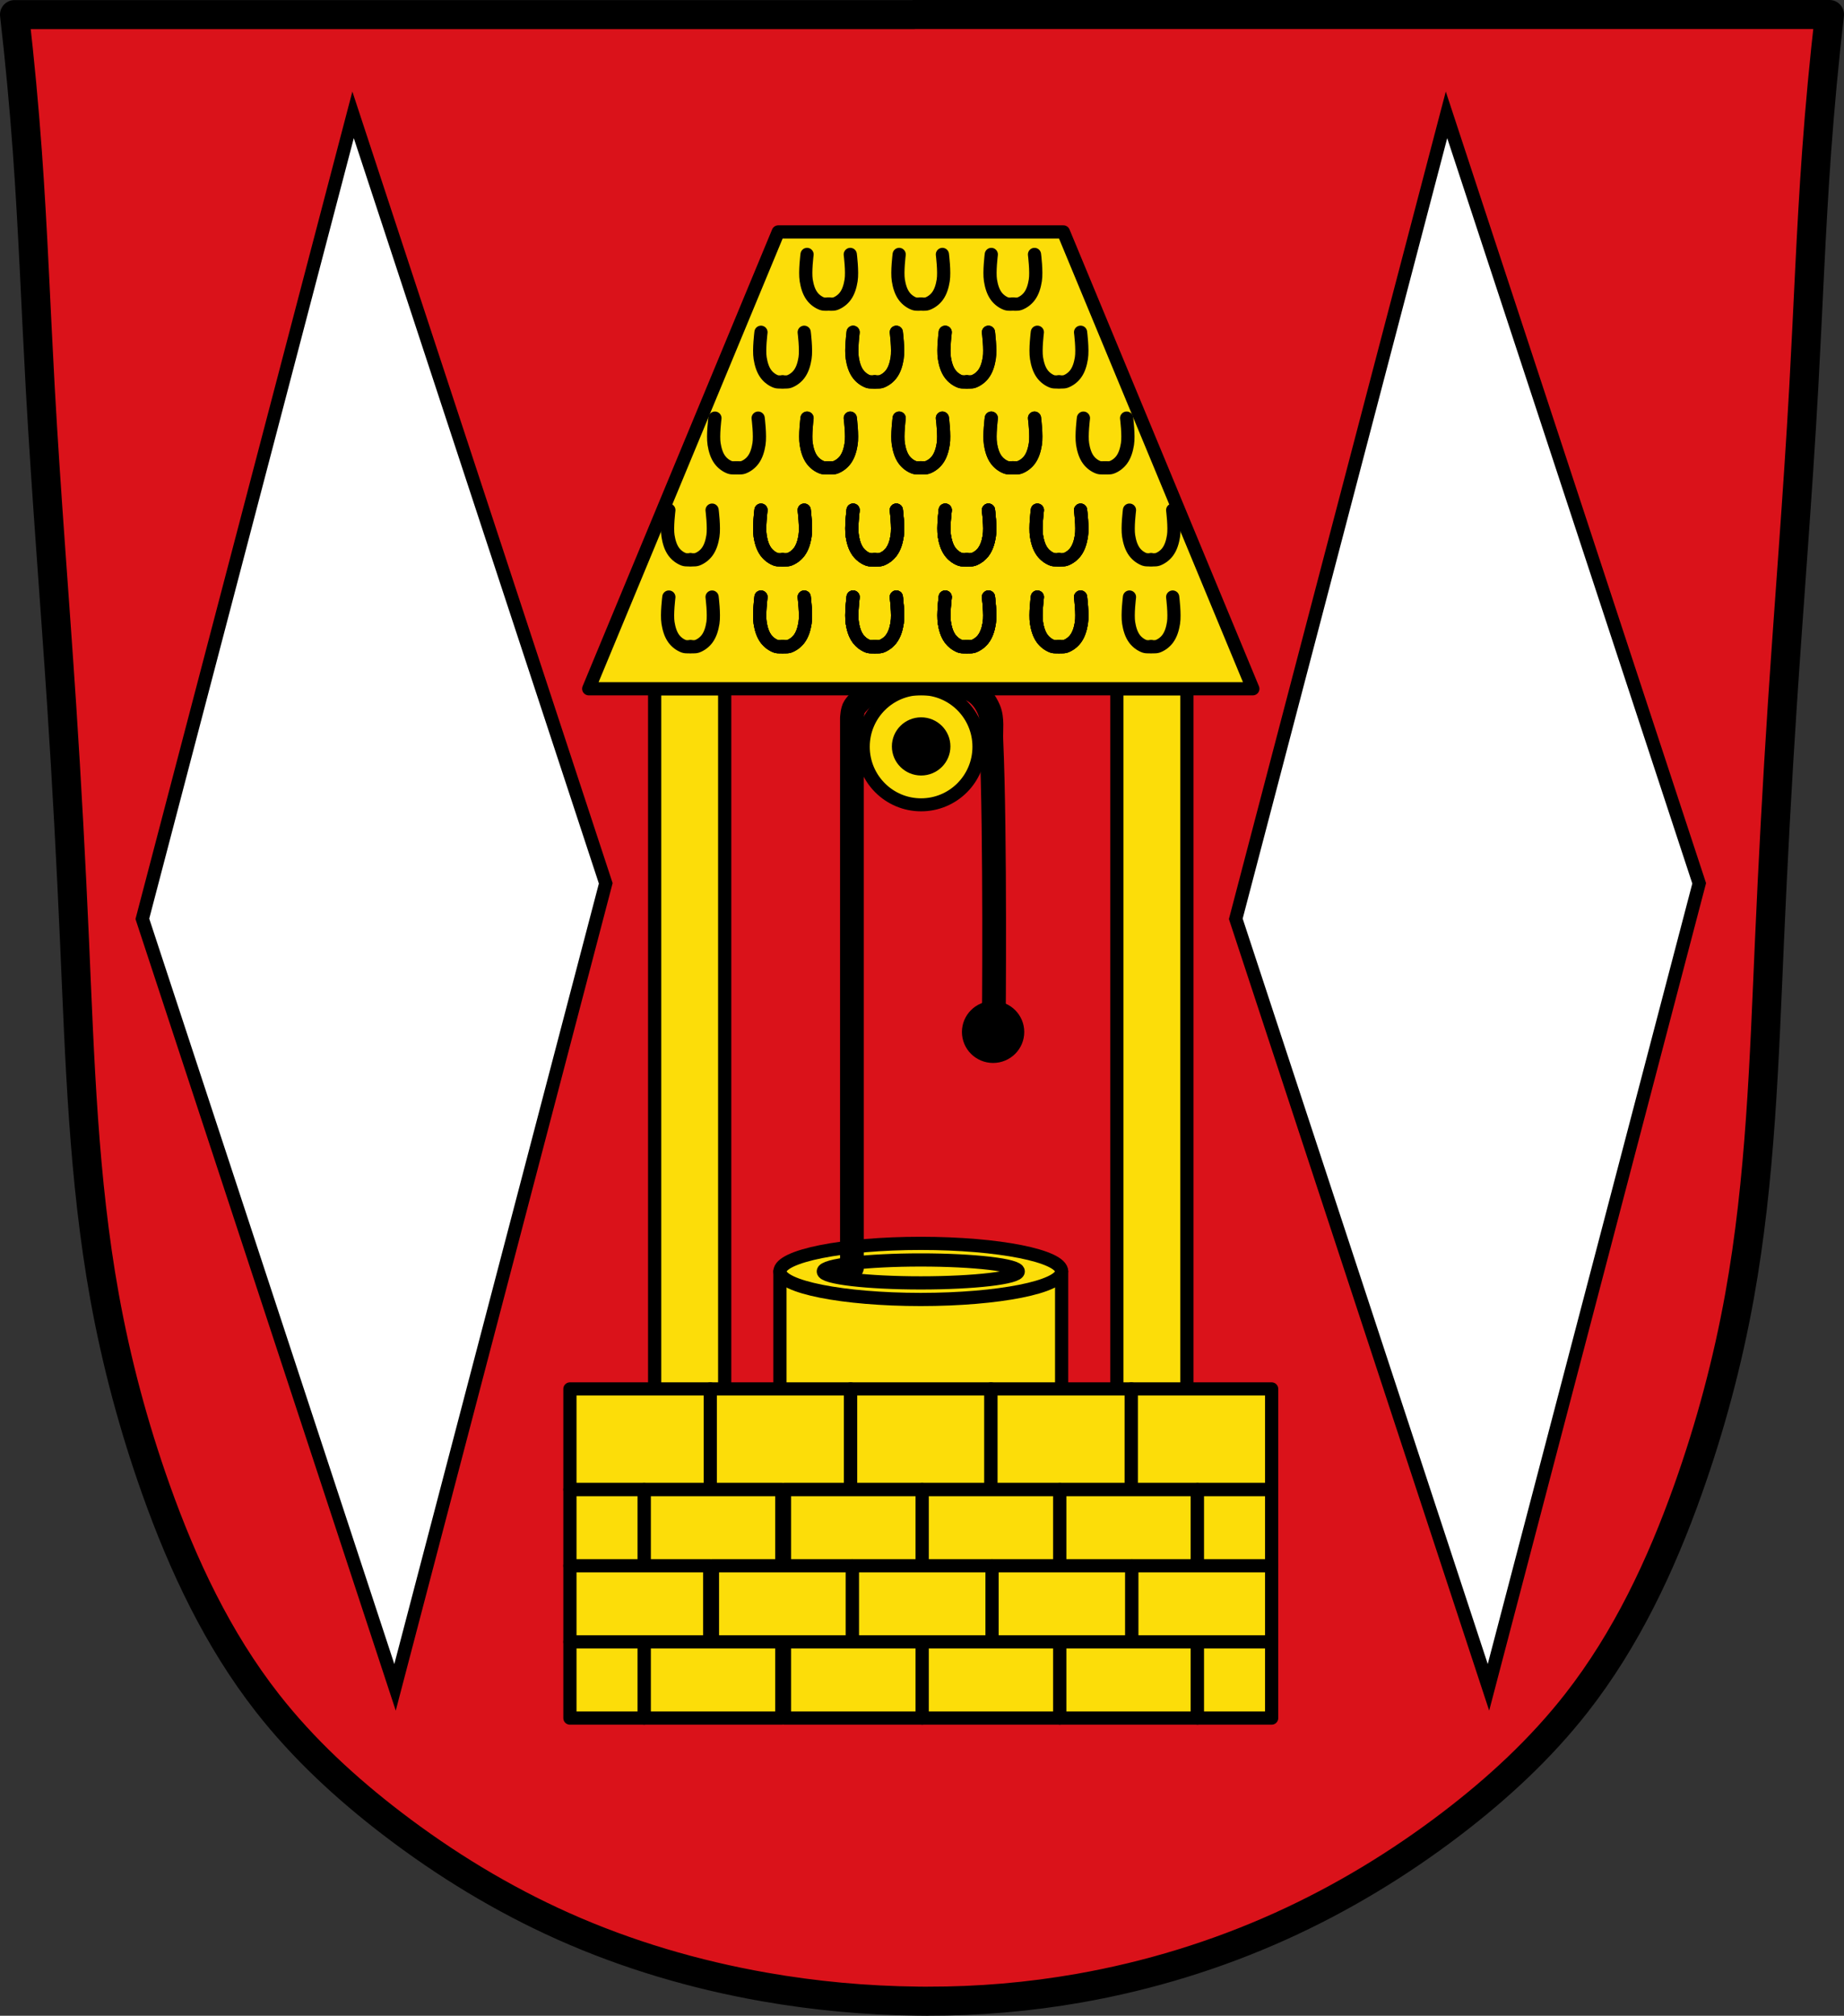 <?xml version="1.0" encoding="UTF-8" standalone="no"?>
<svg
   xmlns:dc="http://purl.org/dc/elements/1.1/"
   xmlns:cc="http://creativecommons.org/ns#"
   xmlns:rdf="http://www.w3.org/1999/02/22-rdf-syntax-ns#"
   xmlns:svg="http://www.w3.org/2000/svg"
   xmlns="http://www.w3.org/2000/svg"
   xmlns:xlink="http://www.w3.org/1999/xlink"
   xmlns:sodipodi="http://sodipodi.sourceforge.net/DTD/sodipodi-0.dtd"
   xmlns:inkscape="http://www.inkscape.org/namespaces/inkscape"
   viewBox="0 0 698.777 763.529"
   version="1.1"
   id="svg5388"
   sodipodi:docname="Wappen_von_Grasbrunn.svg"
   inkscape:version="0.92.5 (2060ec1f9f, 2020-04-08)"
   width="698.777"
   height="763.529">
  <rect x="0" y="0" width="698.777" height="763.529" fill="#333333" stroke="none"/>
  <sodipodi:namedview
     pagecolor="#ffffff"
     bordercolor="#666666"
     borderopacity="1"
     objecttolerance="10"
     gridtolerance="10"
     guidetolerance="10"
     inkscape:pageopacity="0"
     inkscape:pageshadow="2"
     inkscape:window-width="1920"
     inkscape:window-height="1046"
     id="namedview5390"
     showgrid="false"
     inkscape:zoom="1.038598"
     inkscape:cx="349.38861"
     inkscape:cy="381.76467"
     inkscape:window-x="-11"
     inkscape:window-y="-11"
     inkscape:window-maximized="1"
     inkscape:current-layer="svg5388"
     fit-margin-top="0"
     fit-margin-left="0"
     fit-margin-right="0"
     fit-margin-bottom="0"
     inkscape:snap-midpoints="true"
     inkscape:snap-smooth-nodes="true"
     inkscape:snap-global="false" />
  <defs
     id="defs4910">
    <path
       id="0"
       d="m -380.12,428.44 c 0,12.669 -9.976,22.938 -22.283,22.938 -12.307,0 -22.283,-10.27 -22.283,-22.938 0,-12.669 9.976,-22.938 22.283,-22.938 12.307,0 22.283,10.27 22.283,22.938 z"
       inkscape:connector-curvature="0"
       style="stroke:#000000;stroke-linecap:round;stroke-linejoin:round" />
    <path
       id="1"
       d="m -457.3,285.88 c 0,0 -0.839,6.581 -0.316,9.811 0.341,2.109 0.939,4.3 2.215,6.01 0.945,1.269 2.31,2.309 3.798,2.848 0.781,0.283 2.49,0.131 2.49,0.131"
       inkscape:connector-curvature="0"
       style="fill:none;stroke:#000000;stroke-width:5;stroke-linecap:round" />
    <path
       id="2"
       d="m 390.21,185.23 c 0,0 -0.839,6.581 -0.316,9.811 0.341,2.109 0.939,4.3 2.215,6.01 0.945,1.269 2.31,2.309 3.798,2.848 0.781,0.283 2.49,0.131 2.49,0.131"
       inkscape:connector-curvature="0"
       style="fill:none;stroke:#000000;stroke-width:5;stroke-linecap:round" />
    <path
       id="3"
       d="m -440.92,285.88 c 0,0 0.839,6.581 0.316,9.811 -0.341,2.109 -0.939,4.3 -2.215,6.01 -0.945,1.269 -2.31,2.309 -3.798,2.848 -0.781,0.283 -2.49,0.131 -2.49,0.131"
       inkscape:connector-curvature="0"
       style="fill:none;stroke:#000000;stroke-width:5;stroke-linecap:round" />
    <path
       id="4"
       d="m -440.92,286.43 c 0,0 0.839,6.581 0.316,9.811 -0.341,2.109 -0.939,4.3 -2.215,6.01 -0.945,1.269 -2.31,2.309 -3.798,2.848 -0.781,0.283 -2.49,0.131 -2.49,0.131"
       inkscape:connector-curvature="0"
       style="fill:none;stroke:#000000;stroke-width:5;stroke-linecap:round" />
    <path
       id="5"
       d="m 406.58,185.23 c 0,0 0.839,6.581 0.316,9.811 -0.341,2.109 -0.939,4.3 -2.215,6.01 -0.945,1.269 -2.31,2.309 -3.798,2.848 -0.781,0.283 -2.49,0.131 -2.49,0.131"
       inkscape:connector-curvature="0"
       style="fill:none;stroke:#000000;stroke-width:5;stroke-linecap:round" />
    <use
       id="6"
       xlink:href="#7"
       style="stroke:#000000"
       x="0"
       y="0"
       width="100%"
       height="100%" />
    <path
       id="7"
       d="m -457.3,286.43 c 0,0 -0.839,6.581 -0.316,9.811 0.341,2.109 0.939,4.3 2.215,6.01 0.945,1.269 2.31,2.309 3.798,2.848 0.781,0.283 2.49,0.131 2.49,0.131"
       inkscape:connector-curvature="0"
       style="fill:none;stroke-width:5;stroke-linecap:round" />
  </defs>
  <path
     d="m 6.318,4.47 685.21,2.679 -13.396,255.87 -10.05,170.8 -18.08,111.19 -30.14,72.34 -46.22,57.6 -77.03,52.24 -83.73,27.462 -81.72,4.02 -79.04,-16.745 -61.62,-24.783 -59.61,-40.19 -45.547,-51.575 -30.14,-79.04 -21.434,-101.14 -6.698,-115.21 -12.06,-212.33 z"
     id="path4912"
     inkscape:connector-curvature="0"
     style="fill:#da121a;stroke:#000000" />
  <rect
     style="opacity:1;fill:#fcdd09;fill-opacity:1;fill-rule:evenodd;stroke:#000000;stroke-width:5;stroke-linecap:round;stroke-linejoin:round;stroke-miterlimit:4;stroke-dasharray:none;stroke-opacity:1;paint-order:fill markers stroke"
     id="rect1129"
     width="106.75"
     height="107.489"
     x="295.553"
     y="481.593" />
  <ellipse
     style="opacity:1;fill:#fcdd09;fill-opacity:1;fill-rule:evenodd;stroke:#000000;stroke-width:5;stroke-linecap:round;stroke-linejoin:round;stroke-miterlimit:4;stroke-dasharray:none;stroke-opacity:1;paint-order:fill markers stroke"
     id="path1131"
     cx="348.928"
     cy="481.593"
     rx="53.375"
     ry="10.624" />
  <ellipse
     style="opacity:1;fill:#fcdd09;fill-opacity:1;fill-rule:evenodd;stroke:#000000;stroke-width:5;stroke-linecap:round;stroke-linejoin:round;stroke-miterlimit:4;stroke-dasharray:none;stroke-opacity:1;paint-order:fill markers stroke"
     id="path1131-8"
     cx="348.928"
     cy="481.593"
     rx="36.938"
     ry="4.344" />
  <path
     style="fill:none;stroke:#000000;stroke-width:11;stroke-linecap:round;stroke-linejoin:round;stroke-miterlimit:4;stroke-dasharray:none"
     d="M 346.258,5.5 V 5.537 H 177.631 5.5 c 1.992,17.285 3.615,34.612 4.871,51.965 2.153,29.73 3.224,59.54 4.873,89.311 2.22,40.09 5.489,80.11 8.119,120.17 1.954,29.75 3.554,59.524 4.871,89.311 1.993,45.08 3.357,90.369 11.367,134.779 4.477,24.84 11.032,49.301 19.488,73.08 10.24,28.802 23.43,56.862 42.27,80.932 13.565,17.329 29.878,32.369 47.359,45.732 20.005,15.292 41.652,28.489 64.641,38.764 24.321,10.872 50.08,18.438 76.32,23.049 19.161,3.367 38.596,5.149 58.049,5.359 v 0.012 c 0.467,0.006 0.934,-0.002 1.4,0.002 0.816,0.006 1.633,0.027 2.449,0.027 v -0.021 c 19.203,0.038 38.408,-1.595 57.32,-4.922 26.352,-4.636 52.14,-12.525 76.52,-23.543 22.944,-10.369 44.622,-23.495 64.641,-38.764 17.496,-13.345 33.799,-28.399 47.359,-45.732 18.831,-24.08 32.03,-52.13 42.27,-80.932 8.458,-23.778 15.011,-48.24 19.488,-73.08 8.01,-44.41 9.374,-89.699 11.367,-134.779 1.317,-29.787 2.917,-59.561 4.871,-89.311 2.63,-40.06 5.899,-80.08 8.119,-120.17 1.649,-29.771 2.718,-59.581 4.871,-89.311 1.256,-17.353 2.881,-34.68 4.873,-51.965 H 521.146 Z"
     id="path4914"
     inkscape:connector-curvature="0" />
  <path
     style="fill:#fcdd09;stroke:#000000;stroke-width:5;stroke-linecap:round;stroke-linejoin:round"
     d="m 248.078,260.88 h 26.542 v 281.02 h -26.542 z"
     id="path4934"
     inkscape:connector-curvature="0" />
  <path
     style="fill:#fcdd09;stroke:#000000;stroke-width:5;stroke-linecap:round;stroke-linejoin:round"
     d="m 423.238,260.88 h 26.543 v 281.02 h -26.543 z"
     id="path4936"
     inkscape:connector-curvature="0" />
  <use
     transform="matrix(0.987,0,0,0.959,746.218,-128.02)"
     xlink:href="#0"
     id="use5030"
     style="fill:#fcdd09;stroke-width:5.138"
     x="0"
     y="0"
     width="100%"
     height="100%" />
  <use
     transform="matrix(0.384,0,0,0.373,503.588,122.92)"
     xlink:href="#0"
     id="use5034"
     style="fill:#000000;stroke-width:13.199"
     x="0"
     y="0"
     width="100%"
     height="100%" />
  <use
     transform="matrix(0.416,0,0,0.404,543.728,217.81)"
     xlink:href="#0"
     id="use5036"
     style="fill:#000000;stroke-width:12.208"
     x="0"
     y="0"
     width="100%"
     height="100%" />
  <path
     style="fill:none;stroke:#000000;stroke-width:9;stroke-linecap:round"
     inkscape:connector-curvature="0"
     id="path5044"
     d="m 322.838,480.15 v -208.15 c 0,0 0.128,-2.992 0.927,-4.171 2.307,-3.405 6.257,-5.766 10.195,-6.951 10.947,-3.296 23.915,-4.331 34.29,0.463 2.981,1.377 5.211,4.389 6.488,7.415 1.506,3.569 0.756,7.715 0.927,11.586 1.597,36.11 0.927,108.44 0.927,108.44"
     sodipodi:nodetypes="cccccccc" />
  <path
     d="m 294.908,87.85 -71.813,173.04 h 251.66 l -71.78,-173.04 h -108.06 z"
     id="path5046"
     inkscape:connector-curvature="0"
     style="fill:#fcdd09;stroke:#000000;stroke-width:5;stroke-linecap:round;stroke-linejoin:round" />
  <path
     style="fill:#ffffff;stroke:#000000;stroke-width:5;stroke-linecap:round"
     inkscape:connector-curvature="0"
     id="path5048"
     d="m 468.298,348.04 95.75,291.09 79.85,-304.54 -95.75,-291.09 z" />
  <path
     style="fill:#ffffff;stroke:#000000;stroke-width:5;stroke-linecap:round"
     inkscape:connector-curvature="0"
     id="path5050"
     d="m 53.948,348.04 95.75,291.09 79.85,-304.54 -95.75,-291.09 z" />
  <use
     style="stroke:#000000"
     height="100%"
     width="100%"
     y="0"
     x="0"
     id="use5058"
     xlink:href="#1"
     transform="translate(763.128,-189.5)" />
  <path
     style="fill:none;stroke:#000000;stroke-width:5;stroke-linecap:round"
     inkscape:connector-curvature="0"
     id="path5060"
     d="m 322.208,96.38 c 0,0 0.839,6.581 0.316,9.811 -0.341,2.109 -0.939,4.3 -2.215,6.01 -0.945,1.269 -2.31,2.309 -3.798,2.848 -0.781,0.283 -2.49,0.131 -2.49,0.131" />
  <use
     style="stroke:#000000"
     height="100%"
     width="100%"
     y="0"
     x="0"
     id="use5066"
     xlink:href="#1"
     transform="translate(798.038,-189.5)" />
  <use
     style="stroke:#000000"
     height="100%"
     width="100%"
     y="0"
     x="0"
     id="use5068"
     xlink:href="#3"
     transform="translate(798.038,-189.5)" />
  <use
     xlink:href="#2"
     id="use5072"
     x="0"
     y="0"
     width="100%"
     height="100%"
     transform="translate(-14.562,-88.85)" />
  <use
     xlink:href="#5"
     id="use5074"
     x="0"
     y="0"
     width="100%"
     height="100%"
     transform="translate(-14.562,-88.85)" />
  <use
     style="stroke:#000000"
     height="100%"
     width="100%"
     y="0"
     x="0"
     id="use5078"
     xlink:href="#1"
     transform="translate(780.578,-160.027)" />
  <use
     style="stroke:#000000"
     height="100%"
     width="100%"
     y="0"
     x="0"
     id="use5080"
     xlink:href="#3"
     transform="translate(780.578,-160.027)" />
  <use
     style="stroke:#000000"
     height="100%"
     width="100%"
     y="0"
     x="0"
     id="use5084"
     xlink:href="#1"
     transform="translate(745.67,-160.027)" />
  <use
     style="stroke:#000000"
     height="100%"
     width="100%"
     y="0"
     x="0"
     id="use5086"
     xlink:href="#3"
     transform="translate(745.67,-160.027)" />
  <use
     style="stroke:#000000"
     xlink:href="#7"
     id="use5090"
     x="0"
     y="0"
     width="100%"
     height="100%"
     transform="translate(815.488,-160.585)" />
  <use
     style="stroke:#000000"
     height="100%"
     width="100%"
     y="0"
     x="0"
     id="use5094"
     xlink:href="#4"
     transform="translate(815.488,-160.585)" />
  <use
     style="stroke:#000000"
     height="100%"
     width="100%"
     y="0"
     x="0"
     id="use5098"
     xlink:href="#1"
     transform="translate(815.488,-160.027)" />
  <use
     style="stroke:#000000"
     height="100%"
     width="100%"
     y="0"
     x="0"
     id="use5100"
     xlink:href="#3"
     transform="translate(815.488,-160.027)" />
  <use
     style="stroke:#000000"
     height="100%"
     width="100%"
     y="0"
     x="0"
     id="use5104"
     xlink:href="#1"
     transform="translate(780.58,-160.027)" />
  <use
     style="stroke:#000000"
     height="100%"
     width="100%"
     y="0"
     x="0"
     id="use5106"
     xlink:href="#3"
     transform="translate(780.58,-160.027)" />
  <use
     style="stroke:#000000"
     xlink:href="#7"
     id="use5110"
     x="0"
     y="0"
     width="100%"
     height="100%"
     transform="translate(850.398,-160.585)" />
  <use
     style="stroke:#000000"
     height="100%"
     width="100%"
     y="0"
     x="0"
     id="use5114"
     xlink:href="#4"
     transform="translate(850.398,-160.585)" />
  <use
     style="stroke:#000000"
     xlink:href="#1"
     id="use5120"
     x="0"
     y="0"
     width="100%"
     height="100%"
     transform="translate(763.128,-127.497)" />
  <use
     style="stroke:#000000"
     xlink:href="#3"
     id="use5122"
     x="0"
     y="0"
     width="100%"
     height="100%"
     transform="translate(763.128,-127.497)" />
  <g
     style="stroke:#000000"
     id="g5130"
     transform="translate(728.22,-127.497)">
    <use
       height="100%"
       width="100%"
       y="0"
       x="0"
       id="use5126"
       xlink:href="#1" />
    <use
       height="100%"
       width="100%"
       y="0"
       x="0"
       id="use5128"
       xlink:href="#3" />
  </g>
  <use
     style="stroke:#000000"
     height="100%"
     width="100%"
     y="0"
     x="0"
     id="use5132"
     xlink:href="#7"
     transform="translate(798.038,-128.055)" />
  <use
     style="stroke:#000000"
     xlink:href="#4"
     id="use5136"
     x="0"
     y="0"
     width="100%"
     height="100%"
     transform="translate(798.038,-128.055)" />
  <use
     style="stroke:#000000"
     xlink:href="#1"
     id="use5140"
     x="0"
     y="0"
     width="100%"
     height="100%"
     transform="translate(798.038,-127.497)" />
  <use
     style="stroke:#000000"
     xlink:href="#3"
     id="use5142"
     x="0"
     y="0"
     width="100%"
     height="100%"
     transform="translate(798.038,-127.497)" />
  <use
     style="stroke:#000000"
     height="100%"
     width="100%"
     y="0"
     x="0"
     id="use5146"
     xlink:href="#1"
     transform="translate(763.13,-127.497)" />
  <use
     style="stroke:#000000"
     height="100%"
     width="100%"
     y="0"
     x="0"
     id="use5148"
     xlink:href="#3"
     transform="translate(763.13,-127.497)" />
  <use
     style="stroke:#000000"
     xlink:href="#6"
     id="use5152"
     x="0"
     y="0"
     width="100%"
     height="100%"
     transform="translate(832.948,-128.055)" />
  <use
     style="stroke:#000000"
     xlink:href="#4"
     id="use5154"
     x="0"
     y="0"
     width="100%"
     height="100%"
     transform="translate(832.948,-128.055)" />
  <use
     style="stroke:#000000"
     xlink:href="#1"
     id="use5160"
     x="0"
     y="0"
     width="100%"
     height="100%"
     transform="translate(832.952,-127.5)" />
  <use
     style="stroke:#000000"
     xlink:href="#3"
     id="use5162"
     x="0"
     y="0"
     width="100%"
     height="100%"
     transform="translate(832.952,-127.5)" />
  <use
     height="100%"
     width="100%"
     y="0"
     x="0"
     id="use5166"
     xlink:href="#2"
     transform="translate(20.352,-26.85)" />
  <use
     height="100%"
     width="100%"
     y="0"
     x="0"
     id="use5168"
     xlink:href="#5"
     transform="translate(20.352,-26.85)" />
  <use
     style="stroke:#000000"
     height="100%"
     width="100%"
     y="0"
     x="0"
     id="use5174"
     xlink:href="#1"
     transform="translate(745.67,-92.656)" />
  <use
     style="stroke:#000000"
     height="100%"
     width="100%"
     y="0"
     x="0"
     id="use5176"
     xlink:href="#3"
     transform="translate(745.67,-92.656)" />
  <g
     style="stroke:#000000"
     id="g5184"
     transform="translate(710.762,-92.656)">
    <use
       height="100%"
       width="100%"
       y="0"
       x="0"
       id="use5180"
       xlink:href="#1" />
    <use
       height="100%"
       width="100%"
       y="0"
       x="0"
       id="use5182"
       xlink:href="#3" />
  </g>
  <use
     style="stroke:#000000"
     height="100%"
     width="100%"
     y="0"
     x="0"
     id="use5186"
     xlink:href="#6"
     transform="translate(780.58,-93.214)" />
  <use
     style="stroke:#000000"
     height="100%"
     width="100%"
     y="0"
     x="0"
     id="use5188"
     xlink:href="#4"
     transform="translate(780.58,-93.214)" />
  <use
     style="stroke:#000000"
     height="100%"
     width="100%"
     y="0"
     x="0"
     id="use5192"
     xlink:href="#1"
     transform="translate(780.58,-92.656)" />
  <use
     style="stroke:#000000"
     height="100%"
     width="100%"
     y="0"
     x="0"
     id="use5194"
     xlink:href="#3"
     transform="translate(780.58,-92.656)" />
  <g
     style="stroke:#000000"
     id="g5202"
     transform="translate(745.672,-92.656)">
    <use
       height="100%"
       width="100%"
       y="0"
       x="0"
       id="use5198"
       xlink:href="#1" />
    <use
       height="100%"
       width="100%"
       y="0"
       x="0"
       id="use5200"
       xlink:href="#3" />
  </g>
  <use
     style="stroke:#000000"
     height="100%"
     width="100%"
     y="0"
     x="0"
     id="use5204"
     xlink:href="#6"
     transform="translate(815.49,-93.214)" />
  <use
     style="stroke:#000000"
     height="100%"
     width="100%"
     y="0"
     x="0"
     id="use5206"
     xlink:href="#4"
     transform="translate(815.49,-93.214)" />
  <use
     style="stroke:#000000"
     height="100%"
     width="100%"
     y="0"
     x="0"
     id="use5212"
     xlink:href="#1"
     transform="translate(815.494,-92.659)" />
  <use
     style="stroke:#000000"
     height="100%"
     width="100%"
     y="0"
     x="0"
     id="use5214"
     xlink:href="#3"
     transform="translate(815.494,-92.659)" />
  <use
     xlink:href="#2"
     id="use5218"
     x="0"
     y="0"
     width="100%"
     height="100%"
     transform="translate(2.894,7.991)" />
  <use
     xlink:href="#5"
     id="use5220"
     x="0"
     y="0"
     width="100%"
     height="100%"
     transform="translate(2.894,7.991)" />
  <use
     style="stroke:#000000"
     height="100%"
     width="100%"
     y="0"
     x="0"
     id="use5226"
     xlink:href="#1"
     transform="translate(780.578,-92.656)" />
  <use
     style="stroke:#000000"
     height="100%"
     width="100%"
     y="0"
     x="0"
     id="use5228"
     xlink:href="#3"
     transform="translate(780.578,-92.656)" />
  <g
     style="stroke:#000000"
     id="g5236"
     transform="translate(745.67,-92.656)">
    <use
       height="100%"
       width="100%"
       y="0"
       x="0"
       id="use5232"
       xlink:href="#1" />
    <use
       height="100%"
       width="100%"
       y="0"
       x="0"
       id="use5234"
       xlink:href="#3" />
  </g>
  <use
     style="stroke:#000000"
     height="100%"
     width="100%"
     y="0"
     x="0"
     id="use5238"
     xlink:href="#6"
     transform="translate(815.488,-93.214)" />
  <use
     style="stroke:#000000"
     height="100%"
     width="100%"
     y="0"
     x="0"
     id="use5240"
     xlink:href="#4"
     transform="translate(815.488,-93.214)" />
  <use
     style="stroke:#000000"
     height="100%"
     width="100%"
     y="0"
     x="0"
     id="use5244"
     xlink:href="#1"
     transform="translate(815.488,-92.656)" />
  <use
     style="stroke:#000000"
     height="100%"
     width="100%"
     y="0"
     x="0"
     id="use5246"
     xlink:href="#3"
     transform="translate(815.488,-92.656)" />
  <g
     style="stroke:#000000"
     id="g5254"
     transform="translate(780.58,-92.656)">
    <use
       height="100%"
       width="100%"
       y="0"
       x="0"
       id="use5250"
       xlink:href="#1" />
    <use
       height="100%"
       width="100%"
       y="0"
       x="0"
       id="use5252"
       xlink:href="#3" />
  </g>
  <use
     style="stroke:#000000"
     height="100%"
     width="100%"
     y="0"
     x="0"
     id="use5256"
     xlink:href="#6"
     transform="translate(850.398,-93.214)" />
  <use
     style="stroke:#000000"
     height="100%"
     width="100%"
     y="0"
     x="0"
     id="use5258"
     xlink:href="#4"
     transform="translate(850.398,-93.214)" />
  <use
     style="stroke:#000000"
     height="100%"
     width="100%"
     y="0"
     x="0"
     id="use5264"
     xlink:href="#1"
     transform="translate(850.402,-92.659)" />
  <use
     style="stroke:#000000"
     height="100%"
     width="100%"
     y="0"
     x="0"
     id="use5266"
     xlink:href="#3"
     transform="translate(850.402,-92.659)" />
  <use
     xlink:href="#2"
     id="use5270"
     x="0"
     y="0"
     width="100%"
     height="100%"
     transform="translate(37.802,7.991)" />
  <use
     xlink:href="#5"
     id="use5272"
     x="0"
     y="0"
     width="100%"
     height="100%"
     transform="translate(37.802,7.991)" />
  <use
     style="stroke:#000000"
     height="100%"
     width="100%"
     y="0"
     x="0"
     id="use5280"
     xlink:href="#1"
     transform="translate(745.669,-59.731)" />
  <use
     style="stroke:#000000"
     height="100%"
     width="100%"
     y="0"
     x="0"
     id="use5282"
     xlink:href="#3"
     transform="translate(745.669,-59.731)" />
  <g
     style="stroke:#000000"
     id="g5290"
     transform="translate(710.761,-59.731)">
    <use
       height="100%"
       width="100%"
       y="0"
       x="0"
       id="use5286"
       xlink:href="#1" />
    <use
       height="100%"
       width="100%"
       y="0"
       x="0"
       id="use5288"
       xlink:href="#3" />
  </g>
  <use
     style="stroke:#000000"
     height="100%"
     width="100%"
     y="0"
     x="0"
     id="use5292"
     xlink:href="#6"
     transform="translate(780.579,-60.289)" />
  <use
     style="stroke:#000000"
     height="100%"
     width="100%"
     y="0"
     x="0"
     id="use5294"
     xlink:href="#4"
     transform="translate(780.579,-60.289)" />
  <use
     style="stroke:#000000"
     height="100%"
     width="100%"
     y="0"
     x="0"
     id="use5298"
     xlink:href="#1"
     transform="translate(780.579,-59.731)" />
  <use
     style="stroke:#000000"
     height="100%"
     width="100%"
     y="0"
     x="0"
     id="use5300"
     xlink:href="#3"
     transform="translate(780.579,-59.731)" />
  <g
     style="stroke:#000000"
     id="g5308"
     transform="translate(745.671,-59.731)">
    <use
       height="100%"
       width="100%"
       y="0"
       x="0"
       id="use5304"
       xlink:href="#1" />
    <use
       height="100%"
       width="100%"
       y="0"
       x="0"
       id="use5306"
       xlink:href="#3" />
  </g>
  <use
     style="stroke:#000000"
     height="100%"
     width="100%"
     y="0"
     x="0"
     id="use5310"
     xlink:href="#6"
     transform="translate(815.489,-60.289)" />
  <use
     style="stroke:#000000"
     height="100%"
     width="100%"
     y="0"
     x="0"
     id="use5312"
     xlink:href="#4"
     transform="translate(815.489,-60.289)" />
  <use
     style="stroke:#000000"
     height="100%"
     width="100%"
     y="0"
     x="0"
     id="use5318"
     xlink:href="#1"
     transform="translate(815.493,-59.734)" />
  <use
     style="stroke:#000000"
     height="100%"
     width="100%"
     y="0"
     x="0"
     id="use5320"
     xlink:href="#3"
     transform="translate(815.493,-59.734)" />
  <use
     xlink:href="#2"
     id="use5324"
     x="0"
     y="0"
     width="100%"
     height="100%"
     transform="translate(2.893,40.916)" />
  <use
     xlink:href="#5"
     id="use5326"
     x="0"
     y="0"
     width="100%"
     height="100%"
     transform="translate(2.893,40.916)" />
  <use
     style="stroke:#000000"
     height="100%"
     width="100%"
     y="0"
     x="0"
     id="use5332"
     xlink:href="#1"
     transform="translate(780.579,-59.731)" />
  <use
     style="stroke:#000000"
     height="100%"
     width="100%"
     y="0"
     x="0"
     id="use5334"
     xlink:href="#3"
     transform="translate(780.579,-59.731)" />
  <g
     style="stroke:#000000"
     id="g5342"
     transform="translate(745.671,-59.731)">
    <use
       height="100%"
       width="100%"
       y="0"
       x="0"
       id="use5338"
       xlink:href="#1" />
    <use
       height="100%"
       width="100%"
       y="0"
       x="0"
       id="use5340"
       xlink:href="#3" />
  </g>
  <use
     style="stroke:#000000"
     height="100%"
     width="100%"
     y="0"
     x="0"
     id="use5344"
     xlink:href="#6"
     transform="translate(815.489,-60.289)" />
  <use
     style="stroke:#000000"
     height="100%"
     width="100%"
     y="0"
     x="0"
     id="use5346"
     xlink:href="#4"
     transform="translate(815.489,-60.289)" />
  <use
     style="stroke:#000000"
     height="100%"
     width="100%"
     y="0"
     x="0"
     id="use5350"
     xlink:href="#1"
     transform="translate(815.489,-59.731)" />
  <use
     style="stroke:#000000"
     height="100%"
     width="100%"
     y="0"
     x="0"
     id="use5352"
     xlink:href="#3"
     transform="translate(815.489,-59.731)" />
  <g
     style="stroke:#000000"
     id="g5360"
     transform="translate(780.581,-59.731)">
    <use
       height="100%"
       width="100%"
       y="0"
       x="0"
       id="use5356"
       xlink:href="#1" />
    <use
       height="100%"
       width="100%"
       y="0"
       x="0"
       id="use5358"
       xlink:href="#3" />
  </g>
  <use
     style="stroke:#000000"
     height="100%"
     width="100%"
     y="0"
     x="0"
     id="use5362"
     xlink:href="#6"
     transform="translate(850.399,-60.289)" />
  <use
     style="stroke:#000000"
     height="100%"
     width="100%"
     y="0"
     x="0"
     id="use5364"
     xlink:href="#4"
     transform="translate(850.399,-60.289)" />
  <use
     style="stroke:#000000"
     height="100%"
     width="100%"
     y="0"
     x="0"
     id="use5370"
     xlink:href="#1"
     transform="translate(850.403,-59.734)" />
  <use
     style="stroke:#000000"
     height="100%"
     width="100%"
     y="0"
     x="0"
     id="use5372"
     xlink:href="#3"
     transform="translate(850.403,-59.734)" />
  <use
     xlink:href="#2"
     id="use5376"
     x="0"
     y="0"
     width="100%"
     height="100%"
     transform="translate(37.803,40.916)" />
  <use
     xlink:href="#5"
     id="use5378"
     x="0"
     y="0"
     width="100%"
     height="100%"
     transform="translate(37.803,40.916)" />
  <g
     id="g1437"
     transform="translate(740.53,42.286)"
     style="stroke:#000000;stroke-opacity:1;fill:#fcdd09;fill-opacity:1">
    <rect
       y="483.814"
       x="-524.561"
       height="38.132"
       width="53.184"
       id="rect1240"
       style="opacity:1;fill:#fcdd09;fill-opacity:1;fill-rule:evenodd;stroke:#000000;stroke-width:5;stroke-linecap:round;stroke-linejoin:round;stroke-miterlimit:4;stroke-dasharray:none;stroke-opacity:1;paint-order:fill markers stroke" />
    <rect
       y="483.814"
       x="-471.378"
       height="38.132"
       width="53.184"
       id="rect1240-5"
       style="opacity:1;fill:#fcdd09;fill-opacity:1;fill-rule:evenodd;stroke:#000000;stroke-width:5;stroke-linecap:round;stroke-linejoin:round;stroke-miterlimit:4;stroke-dasharray:none;stroke-opacity:1;paint-order:fill markers stroke" />
    <rect
       y="483.814"
       x="-418.194"
       height="38.132"
       width="53.184"
       id="rect1240-3"
       style="opacity:1;fill:#fcdd09;fill-opacity:1;fill-rule:evenodd;stroke:#000000;stroke-width:5;stroke-linecap:round;stroke-linejoin:round;stroke-miterlimit:4;stroke-dasharray:none;stroke-opacity:1;paint-order:fill markers stroke" />
    <rect
       y="483.814"
       x="-365.01"
       height="38.132"
       width="53.184"
       id="rect1240-5-9"
       style="opacity:1;fill:#fcdd09;fill-opacity:1;fill-rule:evenodd;stroke:#000000;stroke-width:5;stroke-linecap:round;stroke-linejoin:round;stroke-miterlimit:4;stroke-dasharray:none;stroke-opacity:1;paint-order:fill markers stroke" />
    <rect
       y="483.814"
       x="-311.827"
       height="38.132"
       width="53.184"
       id="rect1240-3-6"
       style="opacity:1;fill:#fcdd09;fill-opacity:1;fill-rule:evenodd;stroke:#000000;stroke-width:5;stroke-linecap:round;stroke-linejoin:round;stroke-miterlimit:4;stroke-dasharray:none;stroke-opacity:1;paint-order:fill markers stroke" />
    <rect
       y="521.945"
       x="-496.435"
       height="28.85"
       width="52.161"
       id="rect1281"
       style="opacity:1;fill:#fcdd09;fill-opacity:1;fill-rule:evenodd;stroke:#000000;stroke-width:5;stroke-linecap:round;stroke-linejoin:round;stroke-miterlimit:4;stroke-dasharray:none;stroke-opacity:1;paint-order:fill markers stroke" />
    <rect
       y="521.945"
       x="-391.091"
       height="28.85"
       width="52.161"
       id="rect1281-4"
       style="opacity:1;fill:#fcdd09;fill-opacity:1;fill-rule:evenodd;stroke:#000000;stroke-width:5;stroke-linecap:round;stroke-linejoin:round;stroke-miterlimit:4;stroke-dasharray:none;stroke-opacity:1;paint-order:fill markers stroke" />
    <rect
       y="521.945"
       x="-443.252"
       height="28.85"
       width="52.161"
       id="rect1281-1"
       style="opacity:1;fill:#fcdd09;fill-opacity:1;fill-rule:evenodd;stroke:#000000;stroke-width:5;stroke-linecap:round;stroke-linejoin:round;stroke-miterlimit:4;stroke-dasharray:none;stroke-opacity:1;paint-order:fill markers stroke" />
    <rect
       y="521.945"
       x="-338.93"
       height="28.85"
       width="52.161"
       id="rect1281-9"
       style="opacity:1;fill:#fcdd09;fill-opacity:1;fill-rule:evenodd;stroke:#000000;stroke-width:5;stroke-linecap:round;stroke-linejoin:round;stroke-miterlimit:4;stroke-dasharray:none;stroke-opacity:1;paint-order:fill markers stroke" />
    <path
       inkscape:connector-curvature="0"
       id="rect1281-13"
       d="m -524.561,521.945 v 28.85 h 28.124 V 521.945 Z"
       style="opacity:1;fill:#fcdd09;fill-opacity:1;fill-rule:evenodd;stroke:#000000;stroke-width:5;stroke-linecap:round;stroke-linejoin:round;stroke-miterlimit:4;stroke-dasharray:none;stroke-opacity:1;paint-order:fill markers stroke" />
    <path
       id="rect1281-13-8"
       d="m -286.769,521.945 v 28.85 h 28.124 v -28.85 z"
       style="opacity:1;fill:#fcdd09;fill-opacity:1;fill-rule:evenodd;stroke:#000000;stroke-width:5;stroke-linecap:round;stroke-linejoin:round;stroke-miterlimit:4;stroke-dasharray:none;stroke-opacity:1;paint-order:fill markers stroke"
       inkscape:connector-curvature="0" />
    <rect
       y="550.795"
       x="-524.561"
       height="28.85"
       width="52.975"
       id="rect1281-7"
       style="opacity:1;fill:#fcdd09;fill-opacity:1;fill-rule:evenodd;stroke:#000000;stroke-width:5;stroke-linecap:round;stroke-linejoin:round;stroke-miterlimit:4;stroke-dasharray:none;stroke-opacity:1;paint-order:fill markers stroke" />
    <rect
       y="550.795"
       x="-417.571"
       height="28.85"
       width="52.975"
       id="rect1281-4-4"
       style="opacity:1;fill:#fcdd09;fill-opacity:1;fill-rule:evenodd;stroke:#000000;stroke-width:5;stroke-linecap:round;stroke-linejoin:round;stroke-miterlimit:4;stroke-dasharray:none;stroke-opacity:1;paint-order:fill markers stroke" />
    <rect
       y="550.795"
       x="-470.546"
       height="28.85"
       width="52.975"
       id="rect1281-1-4"
       style="opacity:1;fill:#fcdd09;fill-opacity:1;fill-rule:evenodd;stroke:#000000;stroke-width:5;stroke-linecap:round;stroke-linejoin:round;stroke-miterlimit:4;stroke-dasharray:none;stroke-opacity:1;paint-order:fill markers stroke" />
    <rect
       y="550.795"
       x="-364.596"
       height="28.85"
       width="52.975"
       id="rect1281-9-2"
       style="opacity:1;fill:#fcdd09;fill-opacity:1;fill-rule:evenodd;stroke:#000000;stroke-width:5;stroke-linecap:round;stroke-linejoin:round;stroke-miterlimit:4;stroke-dasharray:none;stroke-opacity:1;paint-order:fill markers stroke" />
    <rect
       y="550.795"
       x="-311.62"
       height="28.85"
       width="52.975"
       id="rect1281-7-8"
       style="opacity:1;fill:#fcdd09;fill-opacity:1;fill-rule:evenodd;stroke:#000000;stroke-width:5;stroke-linecap:round;stroke-linejoin:round;stroke-miterlimit:4;stroke-dasharray:none;stroke-opacity:1;paint-order:fill markers stroke" />
    <rect
       y="579.644"
       x="-496.435"
       height="28.85"
       width="52.161"
       id="rect1281-8"
       style="opacity:1;fill:#fcdd09;fill-opacity:1;fill-rule:evenodd;stroke:#000000;stroke-width:5;stroke-linecap:round;stroke-linejoin:round;stroke-miterlimit:4;stroke-dasharray:none;stroke-opacity:1;paint-order:fill markers stroke" />
    <rect
       y="579.644"
       x="-391.091"
       height="28.85"
       width="52.161"
       id="rect1281-4-3"
       style="opacity:1;fill:#fcdd09;fill-opacity:1;fill-rule:evenodd;stroke:#000000;stroke-width:5;stroke-linecap:round;stroke-linejoin:round;stroke-miterlimit:4;stroke-dasharray:none;stroke-opacity:1;paint-order:fill markers stroke" />
    <rect
       y="579.644"
       x="-443.252"
       height="28.85"
       width="52.161"
       id="rect1281-1-1"
       style="opacity:1;fill:#fcdd09;fill-opacity:1;fill-rule:evenodd;stroke:#000000;stroke-width:5;stroke-linecap:round;stroke-linejoin:round;stroke-miterlimit:4;stroke-dasharray:none;stroke-opacity:1;paint-order:fill markers stroke" />
    <rect
       y="579.644"
       x="-338.93"
       height="28.85"
       width="52.161"
       id="rect1281-9-7"
       style="opacity:1;fill:#fcdd09;fill-opacity:1;fill-rule:evenodd;stroke:#000000;stroke-width:5;stroke-linecap:round;stroke-linejoin:round;stroke-miterlimit:4;stroke-dasharray:none;stroke-opacity:1;paint-order:fill markers stroke" />
    <path
       inkscape:connector-curvature="0"
       id="rect1281-13-0"
       d="m -524.561,579.645 v 28.85 h 28.124 v -28.85 z"
       style="opacity:1;fill:#fcdd09;fill-opacity:1;fill-rule:evenodd;stroke:#000000;stroke-width:5;stroke-linecap:round;stroke-linejoin:round;stroke-miterlimit:4;stroke-dasharray:none;stroke-opacity:1;paint-order:fill markers stroke" />
    <path
       id="rect1281-13-8-6"
       d="m -286.769,579.644 v 28.85 h 28.124 v -28.85 z"
       style="opacity:1;fill:#fcdd09;fill-opacity:1;fill-rule:evenodd;stroke:#000000;stroke-width:5;stroke-linecap:round;stroke-linejoin:round;stroke-miterlimit:4;stroke-dasharray:none;stroke-opacity:1;paint-order:fill markers stroke"
       inkscape:connector-curvature="0" />
  </g>
</svg>
